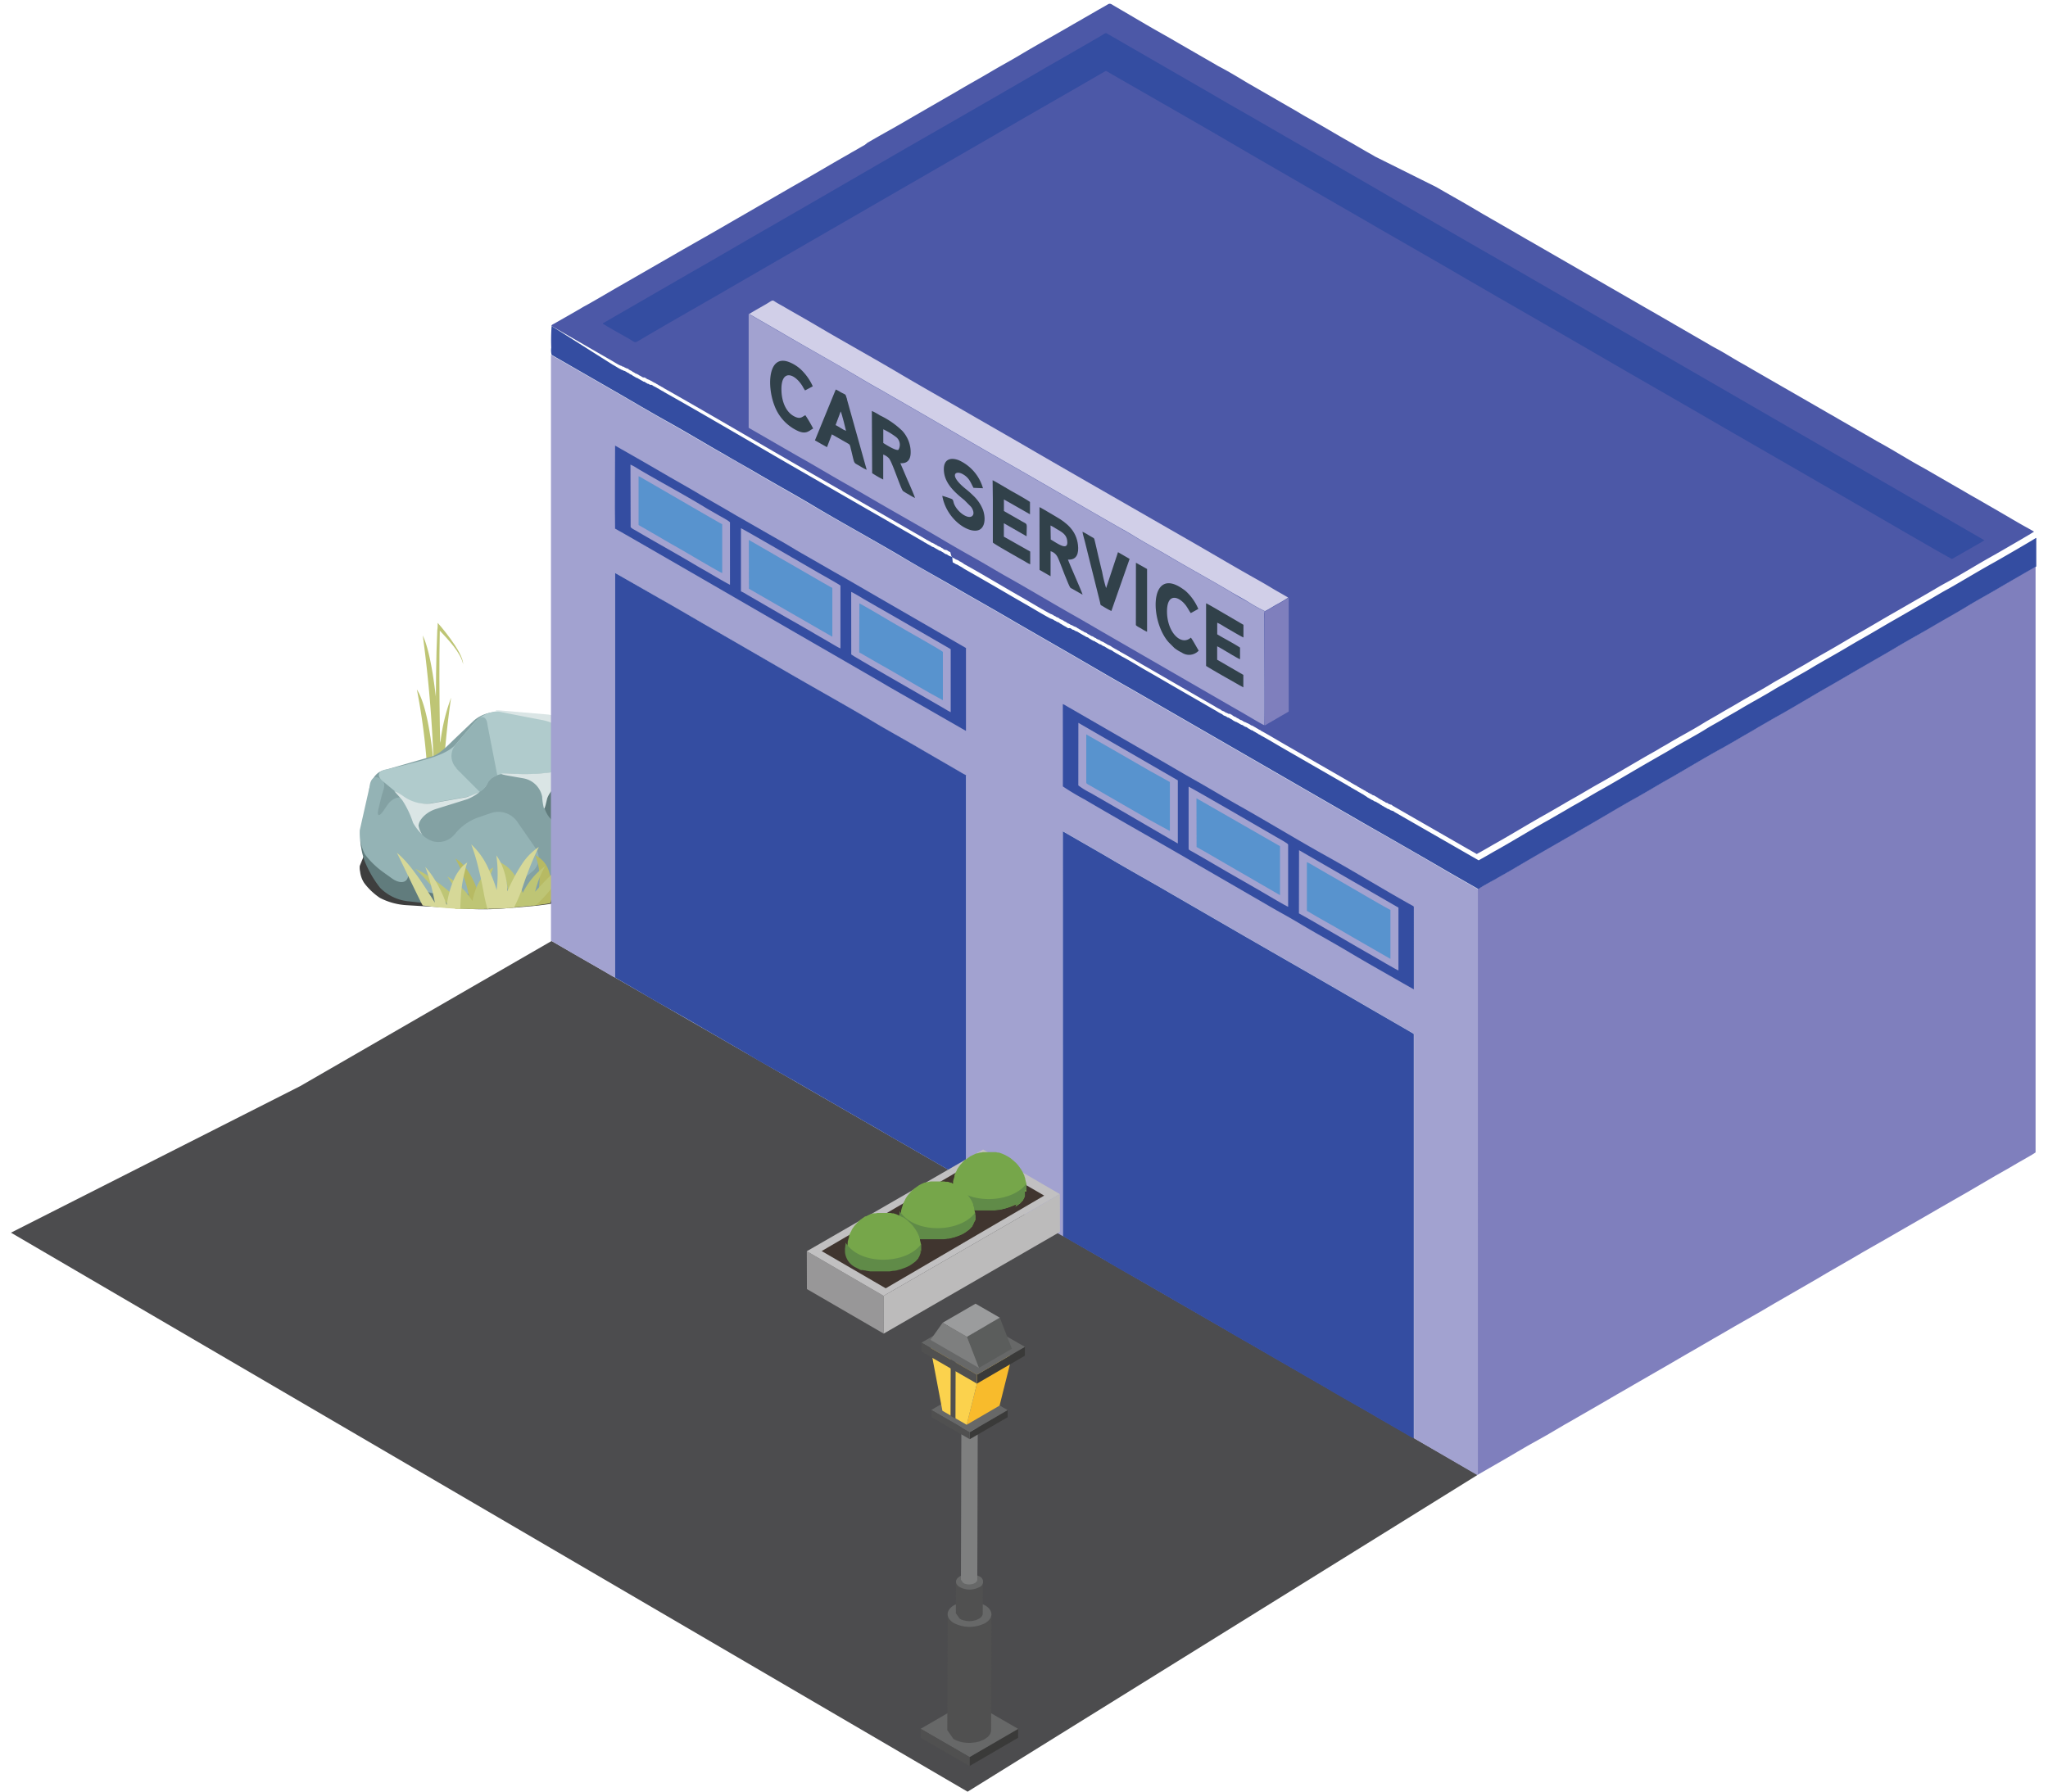 <svg id="Layer_1" data-name="Layer 1" xmlns="http://www.w3.org/2000/svg" viewBox="0 0 352.94 308.84"><defs><style>.cls-1{fill:#4c4c4e;}.cls-1,.cls-10,.cls-11,.cls-12,.cls-13,.cls-14,.cls-15,.cls-16,.cls-17,.cls-18,.cls-19,.cls-2,.cls-20,.cls-21,.cls-22,.cls-23,.cls-24,.cls-25,.cls-26,.cls-27,.cls-28,.cls-29,.cls-3,.cls-30,.cls-31,.cls-32,.cls-33,.cls-4,.cls-5,.cls-6,.cls-7,.cls-8,.cls-9{fill-rule:evenodd;}.cls-2{fill:#3a3a39;}.cls-3{fill:#676868;}.cls-4{fill:#505050;}.cls-5{fill:#7e7f7f;}.cls-6{fill:#6f7373;}.cls-7{fill:#f8bb2c;}.cls-8{fill:#dab544;}.cls-9{fill:#fbd24d;}.cls-10{fill:#5b5d5c;}.cls-11{fill:#9b9c9d;}.cls-12{fill:#3e3e3e;}.cls-13{fill:#bec575;}.cls-14{fill:#83a1a3;}.cls-15{fill:#94b3b5;}.cls-16{fill:#617c7d;}.cls-17{fill:#b0cbcc;}.cls-18{fill:#dae5e5;}.cls-19{fill:#b7ba63;}.cls-20{fill:#d6d898;}.cls-21{fill:#4c58a7;}.cls-22{fill:#7f7fbd;}.cls-23{fill:#a2a2d0;}.cls-24{fill:#344da1;}.cls-25{fill:#d1cfe8;}.cls-26{fill:#5893ce;}.cls-27{fill:#31414a;}.cls-28{fill:#989798;}.cls-29{fill:#c1c0c1;}.cls-30{fill:#40352f;}.cls-31{fill:#bcbbbb;}.cls-32{fill:#608b48;}.cls-33{fill:#76a64a;}</style></defs><polygon class="cls-1" points="1.89 212.48 166.75 308.84 254.66 254.22 95.06 162.2 51.73 187.22 1.89 212.48"/><polygon class="cls-2" points="167.09 302.87 175.46 298.01 175.45 299.55 167.09 304.41 167.09 302.87"/><polygon class="cls-3" points="158.66 298 167.03 293.14 175.46 298.01 167.09 302.87 158.66 298"/><polygon class="cls-4" points="167.09 302.87 167.09 304.41 158.65 299.54 158.66 298 167.09 302.87"/><polygon class="cls-4" points="170.79 278.66 170.77 278.7 170.59 279.06 170.55 279.11 170.25 279.45 169.99 279.63 169.71 279.82 169 280.13 168.7 280.22 168.33 280.31 167.78 280.4 167.75 280.4 167.08 280.43 167 280.43 166.36 280.39 166.28 280.38 165.68 280.28 165.56 280.25 164.97 280.05 164.38 279.77 163.31 278.24 163.25 298.23 164.32 299.76 164.91 300.04 165.38 300.2 165.5 300.24 165.62 300.26 165.76 300.3 166.14 300.37 166.22 300.37 166.3 300.38 166.51 300.4 166.88 300.42 166.95 300.42 167.03 300.42 167.26 300.42 167.69 300.38 167.72 300.38 168.17 300.33 168.27 300.3 168.64 300.21 168.88 300.15 168.94 300.12 169.66 299.81 169.74 299.76 169.93 299.61 170.18 299.44 170.23 299.4 170.46 299.16 170.49 299.1 170.52 299.05 170.61 298.93 170.71 298.72 170.72 298.69 170.72 298.65 170.77 298.5 170.8 298.29 170.8 298.26 170.85 278.26 170.79 278.66"/><path class="cls-3" d="M169.79,276.74a5.91,5.91,0,0,0-5.34-.06c-1.49.84-1.52,2.22-.07,3.09a5.89,5.89,0,0,0,5.33.05c1.49-.83,1.53-2.21.08-3.08"/><polygon class="cls-4" points="169.34 272.89 169.33 272.91 169.21 273.13 169.2 273.17 169 273.37 168.86 273.49 168.68 273.6 167.96 273.88 167.86 273.89 167.04 273.98 167.03 273.98 166.19 273.88 166.15 273.87 165.4 273.56 164.74 272.63 164.73 278.09 165.39 279.02 165.74 279.21 166.03 279.29 166.13 279.32 166.17 279.32 166.27 279.35 166.5 279.39 166.73 279.42 166.96 279.44 167.01 279.44 167.03 279.44 167.19 279.44 167.45 279.42 167.75 279.37 167.84 279.34 167.94 279.32 168.18 279.27 168.66 279.06 168.72 279.02 168.84 278.94 169 278.83 169.02 278.81 169.16 278.65 169.18 278.63 169.21 278.59 169.25 278.51 169.32 278.39 169.32 278.37 169.33 278.35 169.35 278.25 169.36 278.12 169.36 278.11 169.38 272.64 169.34 272.89"/><path class="cls-3" d="M168.73,271.7a3.67,3.67,0,0,0-3.28,0c-.92.52-.94,1.38,0,1.9a3.55,3.55,0,0,0,3.28,0,1,1,0,0,0,0-1.9"/><polygon class="cls-5" points="168.51 241.77 168.41 242.07 168.4 242.08 168.08 242.36 167.64 242.51 167.59 242.53 167.09 242.59 167.07 242.59 166.56 242.52 166.54 242.51 166.09 242.34 165.69 241.76 165.6 272.29 166 272.86 166.22 272.97 166.4 273.03 166.45 273.05 166.47 273.05 166.54 273.06 166.68 273.09 166.81 273.11 166.96 273.11 166.99 273.11 167 273.11 167.1 273.11 167.25 273.1 167.44 273.07 167.5 273.06 167.56 273.05 167.71 273.01 167.99 272.88 168.03 272.86 168.21 272.73 168.29 272.64 168.31 272.61 168.32 272.6 168.35 272.55 168.39 272.47 168.41 272.39 168.42 272.32 168.42 272.3 168.51 241.77"/><polygon class="cls-6" points="168.11 241.21 166.11 241.19 166.09 242.34 168.08 242.36 168.11 241.21"/><polygon class="cls-2" points="167.12 246.86 173.65 243.06 173.65 244.29 167.12 248.08 167.12 246.86"/><polygon class="cls-3" points="160.49 243.04 167.03 239.25 173.65 243.06 167.12 246.86 160.49 243.04"/><polygon class="cls-4" points="167.12 246.86 167.12 248.08 160.49 244.26 160.49 243.04 167.12 246.86"/><polygon class="cls-7" points="168.7 237.14 174.38 233.84 172.26 242.29 166.59 245.59 168.7 237.14"/><polygon class="cls-8" points="160.35 232.31 166.02 229.01 174.38 233.84 168.7 237.14 160.35 232.31"/><polygon class="cls-9" points="168.7 237.14 166.59 245.59 162.41 243.18 160.35 232.31 168.7 237.14"/><polygon class="cls-4" points="164.69 234.59 164.66 244.56 163.81 244.07 163.84 234.11 164.69 234.59"/><polygon class="cls-2" points="168.36 236.96 176.62 232.16 176.62 233.69 168.36 238.5 168.36 236.96"/><polygon class="cls-3" points="158.8 231.44 167.05 226.65 176.62 232.16 168.36 236.96 158.8 231.44"/><polygon class="cls-4" points="168.36 236.96 168.36 238.5 158.79 232.97 158.8 231.44 168.36 236.96"/><polygon class="cls-10" points="166.63 230.43 172.3 227.13 174.38 232.49 168.7 235.79 166.63 230.43"/><polygon class="cls-11" points="162.44 228.01 168.12 224.72 172.3 227.13 166.63 230.43 162.44 228.01"/><polygon class="cls-5" points="166.63 230.43 168.7 235.79 160.35 230.96 162.44 228.01 166.63 230.43"/><path class="cls-12" d="M104.11,144.38a5,5,0,0,0-1.34-1.78,3.61,3.61,0,0,0-.88-.86L99,139.67a10.29,10.29,0,0,0-4.62-1.34L86.66,138c-1.21-.06-1.53,0-1,.06a10.23,10.23,0,0,0-1.44.16,8.41,8.41,0,0,0-2.58.7l-3.41,1.78a12.19,12.19,0,0,1-4.22,1.68l-7.71,1.21h0l-.18,0a3.34,3.34,0,0,0-1.83.77.89.89,0,0,0-.61.79L62,149.25a3.2,3.2,0,0,0,.06,1h0a4.54,4.54,0,0,0,.67,1.9l.12.17a11.24,11.24,0,0,0,2.62,2.45,11.41,11.41,0,0,0,4.6,1.26l10.82.65a47.59,47.59,0,0,0,5.85-.07l5-.42a55.42,55.42,0,0,0,5.64-.83l3-.63a7.83,7.83,0,0,0,2.39-1.05,3,3,0,0,0,1.1-.94l1.27-2.29a3.8,3.8,0,0,0,.23-2.84Z"/><path class="cls-13" d="M75.18,136.5a88.71,88.71,0,0,1,1.48-10.22,17.36,17.36,0,0,0-1.88,5.57c-.58-5.72-1.48-10.74-2.94-13a108,108,0,0,1,2,19.2v0c-.35,3.14-.6,6.55-.78,9.85a24.32,24.32,0,0,0,1.61-2.46c0-2,.13-3.84.25-5.68.18.25.34.5.52.74-.07-1.34-.16-2.7-.26-4.05"/><path class="cls-13" d="M75.81,108.72c1.4,1.52,3.55,3.7,4,5.75,0-2.18-4.38-7.11-4.38-7.11,0,.41,0,.84-.07,1.26h0c-.44,9.63-.16,22.25-.15,23.94.25,1.15.52,2.2.8,3.17-.06-2.88-.44-16.77-.22-27"/><path class="cls-13" d="M76.26,135.06c.34-5.43.83-10.43,1.48-14.8a32.62,32.62,0,0,0-1.88,8.06c-.59-8.28-1.49-15.56-3-18.78a224.21,224.21,0,0,1,2,27.81v0c-.35,4.55-.59,9.49-.78,14.27.56-1.09,1.1-2.28,1.61-3.57q.08-4.23.26-8.23c.17.37.34.74.52,1.08-.08-1.94-.16-3.91-.26-5.86"/><path class="cls-14" d="M93.71,124.17l-7.1-1.37a6.24,6.24,0,0,0-4.92,1.38l-3.41,3.25c-1.12,1.07-2.62,2.75-4.22,3.07l-7.71,2.22c-1.6.31-2.3,1.6-2.7,3.19l-.35,4.91a30.21,30.21,0,0,0,.89,5.24l1.28,4.57a4.77,4.77,0,0,0,3.64,3l12.79,2a18.37,18.37,0,0,0,5.78-.2l12.49-2.87a3.81,3.81,0,0,0,2.94-3.32l.39-15.05a7.25,7.25,0,0,0-1.93-4.63l-3-2.93a11,11,0,0,0-4.89-2.52"/><path class="cls-15" d="M78.36,143.8A3.62,3.62,0,0,1,74.55,145a4.43,4.43,0,0,1-2.94-3.35,7.12,7.12,0,0,0-1.86-3.87c-.82-.69-2.17-.23-3,1l-.59.87c-.85,1.25-1.26,1.11-.91-.33l.45-1.86c.34-1.44,1-2.31,0-3.11s-1.86-.25-2,1.22L62,143.1a11.45,11.45,0,0,0,.77,4.65,14.64,14.64,0,0,0,3,3.86l1.68,1.48a7.81,7.81,0,0,0,5.06,1.62l12.25-1a11.08,11.08,0,0,0,5.15-2l1.81-1.46a3,3,0,0,0,.61-4L89,141.44a4,4,0,0,0-4.36-1.3l-2.27.78a8.88,8.88,0,0,0-4,2.88"/><path class="cls-16" d="M81.79,155l-7-1a4.34,4.34,0,0,1-3.49-2.55c-.32-1.18-.74-1.29-1-.26s-1.43,1.15-2.72.25l-1.39-1a14.79,14.79,0,0,1-3.32-3.19,8.34,8.34,0,0,1-.77-2.47,13.66,13.66,0,0,0,.67,3.47l.12.3a18.88,18.88,0,0,0,2.62,4.49,8,8,0,0,0,4.6,2.29l10.82,1.19a26.63,26.63,0,0,0,5.85-.13l5-.77a32.55,32.55,0,0,0,5.64-1.51l3-1.15a8.26,8.26,0,0,0,2.93-2.61,6.84,6.84,0,0,1-3.08,2l-12.57,2.42a21.4,21.4,0,0,1-5.82.15"/><path class="cls-17" d="M93.86,123.55l-7.21-.93a5.88,5.88,0,0,0-4.73,1.74l-3.44,4c-1,1.17-3.16,2-5,2.52-2.59.76-6.69,1.71-6.69,1.71-1.62.18-2,1.13-.76,2.12l3,2.48a7.11,7.11,0,0,0,5.09,1.29l6.29-1.12c1.6-.29,3.21-1.33,3.58-2.34s2-1.75,3.64-1.68l1.93.09a34.74,34.74,0,0,0,5.86-.34l4.14-.67c1.61-.26,2.2-1.47,1.32-2.72l-2.52-3.56a7.46,7.46,0,0,0-4.52-2.63"/><path class="cls-15" d="M78.66,132.48l4,4A3.17,3.17,0,0,0,84,135.06a2.77,2.77,0,0,1,1.71-1.38L84,124.9c-.12-1.27-.82-1.62-1.65-.93a2.87,2.87,0,0,0-.39.39l-3.44,4a3,3,0,0,0,.18,4.08"/><path class="cls-16" d="M96.7,150.1l0-1.69-.28-3.4a7.08,7.08,0,0,0-1.59-3.93,4.72,4.72,0,0,1-1.16-3.45c.12-1.19,1.51-2.38,3.11-2.66l1.76-.29c1.6-.28,2.76-3.47,3.34-4.18s1.89,2.26,2.19,3.7l1.21,5.82a12.29,12.29,0,0,1-.23,5.19l-1.27,4.18c-.43,1.42-2.59,3.41-4.22,3.36l-5.9,1.36c3.42-2,3-3.08,3-4"/><path class="cls-18" d="M69.33,137.94a16.16,16.16,0,0,1,1.85,3.88,9,9,0,0,0,1.6,2.06,3.76,3.76,0,0,1-.65-1.56c.08-1.09,1.4-2.36,2.94-2.85l5.47-1.71a8.26,8.26,0,0,0,2.16-1.28,19.13,19.13,0,0,1-2.27.92l-6.29,1.12a6.88,6.88,0,0,1-4.61-1.26,7.22,7.22,0,0,0-1.58-.88s1.18,1.3,1.38,1.56"/><path class="cls-18" d="M86.61,122.8l7.1,1.37a8.43,8.43,0,0,1,4.54,2.76l1.14,1.53c.91,1.22,1.42,2.58,1.13,3s-1.82,1.05-3.42,1.32l-1.66.28a33.8,33.8,0,0,1-5.86.36l-1.93-.09c-1.63-.07-1.66.1-.05.38l2.63.46a4,4,0,0,1,3.2,3.15,10.69,10.69,0,0,0,.3,2c.18.21.39-1,.58-1.72a4.47,4.47,0,0,1,3.48-2.84l.79-.13c1.6-.28,3.29,0,3.77.61a27.33,27.33,0,0,1,.45,3,19.64,19.64,0,0,0-.13-3.41,2.85,2.85,0,0,1,.17-2.41c.4-.49,0-1.88-1-3.09L99,125.61a7.32,7.32,0,0,0-4.62-2.45l-7.73-.66c-1.62-.14-1.65,0,0,.3"/><path class="cls-19" d="M99.25,150.18l-.39.4A47.77,47.77,0,0,0,95,155.1a1.21,1.21,0,0,1-.22.6q-1.2.2-2.4.36l-1.29.16,1.14-.28h0a27.46,27.46,0,0,0,.66-2.71c0-.1,0-.2,0-.29a12.64,12.64,0,0,0,.09-1.72,9.51,9.51,0,0,0-.06-1.08,10,10,0,0,0-.7-2.73,4.58,4.58,0,0,1,2.43,2.93c.06.2.12.41.17.62a9.23,9.23,0,0,1,.22,1.44c0,.14,0,.29,0,.44a1.48,1.48,0,0,1,0,.21l0,0a18.17,18.17,0,0,1,3.94-2.75l.19-.09"/><path class="cls-19" d="M84.78,151.23c-.21.36-.4.73-.58,1.12a15.09,15.09,0,0,0-.76,1.84c-.17.48-.32,1-.45,1.48a4,4,0,0,0,.44,1h-.86q-.93,0-1.86,0s.24.13.39-.29h0a21.2,21.2,0,0,0-.32-2.14,22.07,22.07,0,0,0-.88-3.15c-.17-.49-.36-1-.56-1.4a17.15,17.15,0,0,0-.88-1.71,5.88,5.88,0,0,1,1.4,1.15c.14.15.27.31.4.47A13.33,13.33,0,0,1,82.1,153c.09.22.18.44.26.66a8.38,8.38,0,0,1,.78-1.07,5.77,5.77,0,0,1,1.24-1.13,3.34,3.34,0,0,1,.4-.25"/><path class="cls-13" d="M85,149.59c-.12.28-.22.56-.33.85a2.76,2.76,0,0,0-.08.27c-.08.25-.15.5-.21.77s-.13.57-.18.87a21.25,21.25,0,0,0,0,4.33H84l-1.46,0q-.93,0-1.86,0l-1.39,0-.69,0a4.39,4.39,0,0,1-1.63-1c-.11-.13-.23-.26-.34-.4-.84-1-1.67-1.92-2.47-2.81s-1.78-2-2.6-2.71a15.81,15.81,0,0,1,2.15,1.16c.37.23.76.49,1.14.76.84.59,1.7,1.26,2.57,2q.93.76,1.86,1.62a17,17,0,0,0-1.4-3c-.25-.42-.51-.82-.79-1.21a11.08,11.08,0,0,1,1,.66,12,12,0,0,1,1.44,1.23,13.73,13.73,0,0,1,1.19,1.34c.25.34.49.68.71,1A11.28,11.28,0,0,1,82.1,153a7.56,7.56,0,0,1,.81-1.52A5.83,5.83,0,0,1,84.29,150l.23-.16c.16-.11.32-.2.48-.29"/><path class="cls-13" d="M99.24,147.51c-.88,1-1.81,2.26-2.78,3.61l-.21.3c-.38.52-.76,1.06-1.13,1.6a25.07,25.07,0,0,1-2.75,3l-1.29.16-2.52.24-1,.08a14.61,14.61,0,0,0,0-2.88l-.09-.58a.53.53,0,0,0,0-.13h0a15.81,15.81,0,0,0-.66-2.57,12.16,12.16,0,0,0-.77-1.75l.33.15a6.1,6.1,0,0,1,2.08,1.77c.13.17.26.35.38.53a10.13,10.13,0,0,1,1.08,2.32c.06.19.12.37.17.56,0-.05.05-.09.07-.14A13.12,13.12,0,0,1,92.06,151a10.31,10.31,0,0,1,.88-.87,9.26,9.26,0,0,1,1-.8,17.22,17.22,0,0,0-.92,1.88,14.67,14.67,0,0,0-.63,1.87c-.06.2-.12.42-.17.63l.17-.19.54-.59c.65-.71,1.29-1.37,1.93-2a22.59,22.59,0,0,1,4.4-3.44"/><path class="cls-20" d="M92.86,146c-.61,1.21-1.2,2.57-1.78,4.08-.3.78-.59,1.59-.88,2.44h0l-.3.88a24.82,24.82,0,0,1-1.34,3.06l-1,.08c-.79.05-1.58.09-2.37.11l-1,0H84s-.37-1.28-.59-2.49c-.09-.53-.2-1.07-.3-1.58s-.16-.75-.23-1.11-.16-.69-.23-1c-.05-.19-.09-.38-.14-.57a33.46,33.46,0,0,0-1.3-4.35A12.7,12.7,0,0,1,84.29,150c.11.22.2.44.3.67.37.85.72,1.78,1,2.77a22.79,22.79,0,0,0-.06-6,8.19,8.19,0,0,1,.79,1.33,12.33,12.33,0,0,1,1.11,4.3c0,.22,0,.44,0,.66l0-.08q.61-1.38,1.26-2.58c.2-.38.41-.75.62-1.1s.39-.64.58-.93A10.2,10.2,0,0,1,92.86,146"/><path class="cls-20" d="M80.55,148.61c-.11.31-.21.64-.3,1s-.26,1-.36,1.49-.23,1.18-.31,1.81c-.2,1.42-.26,3.73-.26,3.73l-.69,0c-1.29-.07-2.58-.18-3.87-.32h0l-1.9-.23c-.09,0-3.29-6.75-4.46-9.09,2,1.62,4.15,4.73,6.54,8.6-.2-1.09-.43-2.15-.71-3.18-.14-.53-.29-1-.45-1.55s-.33-1-.5-1.45a14.92,14.92,0,0,1,1.64,2.21,21.94,21.94,0,0,1,1.78,3.6c.09.25.19.5.28.76l.06-.36a20.44,20.44,0,0,1,.45-2,13.72,13.72,0,0,1,.46-1.37c.07-.19.15-.38.23-.55a8,8,0,0,1,1.19-2,4,4,0,0,1,.52-.56,4.61,4.61,0,0,1,.7-.51"/><path class="cls-21" d="M95.06,56.2l10.28,5.92c.46.26,1.06.66,1.5.85.08,0,.06,0,.06.06l.11,0c.08,0,.06,0,.06.06h.06c.08,0,.06,0,.06.06h.06c.08,0,0,0,0,0l.12.07c.08,0,.06,0,.06,0h.06c.08,0,.06,0,.06.06l.23.12c.08,0,.06,0,.06.06H108c.08,0,0,0,0,.06l.12,0c.08,0,.06,0,.06.06h.06c.08,0,.06,0,.06.06h0c.09,0,.06,0,.06.06l.12.06c.08,0,.06,0,.06.06h.06c.08,0,0,0,0,0l.24.12c.08,0,.06,0,.06.06h0c.09,0,.06,0,.06.06l.24.11c.08,0,.05,0,.05.06h.06c.08,0,.06,0,.06.06l.23.12c.08,0,.06,0,.06,0l.23.12c.09,0,.06,0,.06.06h.06c.08,0,.06,0,.06.06l.23.12c.09,0,.06,0,.06.05h.06c.08,0,.06,0,.06.06l.23.12c.08,0,.06,0,.06.06H111c.08,0,.06,0,.06,0l.23.12c.08,0,.06,0,.06.06l.23.12c.08,0,.06,0,.06.06h.06c.08,0,.06,0,.06,0l.23.12c.08,0,.06,0,.06.06h.06c.08,0,0,0,0,0l.24.12c.08,0,.06,0,.06.06l.35.18c.08,0,0,0,0,0l.24.12c.08,0,.06,0,.06.06.29.11.47.29.75.41.09,0,.06,0,.06.06a3.78,3.78,0,0,1,.35.17c.08,0,.06,0,.06.06,7.34,4.14,15,8.66,22.36,12.91l11.21,6.46c1.85,1.08,3.73,2.13,5.59,3.22l5.62,3.24c.09,0,.06,0,.06.06l.35.17c.08,0,.06,0,.06.06l.76.41c.08,0,.06,0,.06.06l.23.12c.08,0,.06,0,.06,0l.35.18c.08,0,.06,0,.06.06l.23.11c.08,0,.06,0,.06.06h.06c.08,0,.06,0,.06.06l.23.12c.08,0,.06,0,.06.06h.06c.07,0,.05,0,.05,0l.24.12c.08,0,.06,0,.06.06l.23.12c.08,0,.06,0,.06.05h.06c.08,0,0,0,0,.06l.24.12c.08,0,.05,0,.05.06H163c.08,0,.06,0,.06,0l.23.12c.09,0,.06,0,.06.06l.24.12c.08,0,.06,0,.06.06h.05c.08,0,.06,0,.06,0L164,96c.09,0,.06,0,.06.06h.06c.08,0,.06,0,.06.06l.23.11c.08,0,.06,0,.06.06h.06c.08,0,.06,0,.06.06l.23.12c.08,0,.06,0,.06,0l.23.12c.08,0,.06,0,.06.06h.06c.08,0,.06,0,.06.06l.23.12c.08,0,.06,0,.06.05h.06c.08,0,.06,0,.06.06l.11.06c.08,0,.06,0,.06.06h.06c.08,0,.06,0,.06.06H166c.08,0,.05,0,.05.06,2.25,1.23,5.14,2.94,7.43,4.28,1.21.71,2.47,1.42,3.7,2.14s2.51,1.49,3.74,2.15c.09,0,.06,0,.06.06h.06c.08,0,.06,0,.06.06l.11,0c.09,0,.06,0,.06.06h.06c.08,0,.06,0,.06.06h.06c.08,0,.06,0,.06.06l.11.06c.08,0,.06,0,.06.06h.06c.08,0,.06,0,.06.05h.06c.08,0,.06,0,.06.06l.11.06c.08,0,.06,0,.06.06h.06c.08,0,.06,0,.06,0l.23.12c.08,0,.06,0,.06.06h.06c.08,0,0,0,0,.06l.24.11c.08,0,.06,0,.06.06H183c.08,0,.05,0,.05.06l.12.06c.08,0,.06,0,.06.06h.06c.08,0,.05,0,.05.06l.24.11c.08,0,.06,0,.06.06h.05c.09,0,.06,0,.06.06l.24.12c.08,0,0,0,0,.06h.06c.08,0,.06,0,.06,0l.23.12c.09,0,.06,0,.06.06l.24.12c.08,0,.05,0,.05,0h.06c.08,0,.06,0,.06.06l.23.12c.09,0,.06,0,.06.06h.06c.08,0,.06,0,.06,0l.23.12c.08,0,.06,0,.06.06h.06c.08,0,.06,0,.06.06l.23.12c.08,0,.06,0,.06.05l.23.12c.08,0,.06,0,.06.06h.06c.08,0,.06,0,.06.06l.23.11c.08,0,.06,0,.06.06h.06c.08,0,.06,0,.06.06l.23.12c.08,0,.06,0,.06,0l.35.18c.08,0,0,0,0,.06l.35.17c.08,0,.06,0,.06.06l.24.12c.08,0,.05,0,.05.06h.06c.08,0,.06,0,.06,0l.23.12c.08,0,.06,0,.06.06l.35.17c.08,0,.06,0,.06.06l.23.12c.09,0,.06,0,.06.06h.06c.08,0,.06,0,.06,0l.23.12c.08,0,.06,0,.06.06l.35.18c.08,0,.06,0,.06,0,.33.19.7.41,1,.59.08,0,.06,0,.06,0l.35.18c.08,0,.06,0,.06.06a11.88,11.88,0,0,0,1,.58c.09,0,.06,0,.06.06l.35.17c.08,0,.06,0,.06.06,1.29.68,3,1.73,4.33,2.49s2.88,1.66,4.36,2.52l6.55,3.78c.38.22.68.4,1.07.61a7.88,7.88,0,0,0,1.13.63c.08,0,0,0,0,.06l.12.06c.08,0,.06,0,.06.06h.06c.08,0,.06,0,.06.06l.11,0c.08,0,.06,0,.06.06h.06c.08,0,.06,0,.06.06h.06c.08,0,.05,0,.05.06l.12.06c.08,0,.06,0,.06.06h.06c.08,0,.06,0,.06,0l.23.12c.08,0,.06,0,.06.06H212c.08,0,.05,0,.05.06l.24.11c.08,0,.06,0,.06.06h0c.09,0,.06,0,.06.06l.24.12c.08,0,0,0,0,.06h.06c.08,0,.06,0,.06,0l.12.06c.08,0,.06,0,.06.06h.05c.09,0,.06,0,.06.06l.24.12c.08,0,.05,0,.05.05h.06c.08,0,.06,0,.06.06l.23.12c.09,0,.06,0,.06.06h.06c.08,0,.06,0,.06,0l.23.12c.08,0,.06,0,.06.06l.23.12c.08,0,.06,0,.06.06h.06c.08,0,.06,0,.06,0l.23.12c.08,0,.06,0,.06.06H215c.08,0,.06,0,.06.06l.23.11c.08,0,.06,0,.06.06h.06c.08,0,.05,0,.05.06l.24.12c.08,0,.06,0,.06,0l.23.12c.08,0,.06,0,.06.06.29.11.48.29.76.41.08,0,.05,0,.05.06l.35.17c.09,0,.06,0,.06.06,1,.53,2.65,1.52,3.74,2.15l11.25,6.48c.08,0,.06,0,.06.06l.35.17c.08,0,.06,0,.06.06l.51.29a4.63,4.63,0,0,0,.54.29c.08,0,.05,0,.05.06.2.11.43.25.64.35s.06,0,.06.06l.35.18c.08,0,.06,0,.06.05l.35.18c.08,0,.06,0,.06.06l.23.12c.08,0,.06,0,.06.05h.06c.08,0,.06,0,.06.06l.23.12c.08,0,.06,0,.06.06h.06c.08,0,0,0,0,0l.24.12c.08,0,.06,0,.06.06l.23.12c.08,0,.06,0,.06,0h.06c.08,0,.06,0,.06.06l.23.12c.08,0,.06,0,.06.06h.05c.09,0,.06,0,.06.05l.24.12c.08,0,0,0,0,.06h.06c.08,0,.06,0,.06.06l.23.12c.09,0,.06,0,.06.05l.24.12c.08,0,.05,0,.05.06h.06c.08,0,.06,0,.06.06l.23.11c.09,0,.06,0,.06.06h.06c.08,0,.06,0,.06.06l.23.12c.08,0,.06,0,.06,0h.06c.08,0,.06,0,.06.06l.11.06c.09,0,.06,0,.06.06h.06c.08,0,.06,0,.06.06h.06c.08,0,.06,0,.06,0l.11.07c.08,0,.06,0,.06,0h.06c.08,0,.06,0,.06.06l.11.06c.08,0,.06,0,.06.06l14.52,8.34,1.51-.85c.54-.3,1-.58,1.51-.87,3-1.68,6-3.54,9-5.21l3-1.73c.45-.28,1-.58,1.48-.86,1.44-.79,3.05-1.79,4.51-2.6,3-1.68,6-3.5,9-5.21.51-.28,1-.55,1.48-.85s1-.56,1.52-.88c1.83-1.11,4.24-2.36,6-3.47,1-.61,2-1.15,3-1.75s2-1.14,3-1.74c1.89-1.13,4.2-2.35,6-3.48,1-.59,2-1.12,3-1.72s2-1.13,3-1.73c1.82-1.1,4.14-2.36,6-3.48,1-.59,2-1.19,3-1.75,2-1.13,4-2.35,6-3.48l6-3.46c1-.58,2-1.19,3-1.72,2.4-1.31,5.12-3,7.54-4.36,1.11-.61,7.43-4.27,7.49-4.38l-1-.57c-1.69-.92-3.34-1.92-5-2.88l-4-2.31c-.69-.38-1.32-.75-2-1.15l-2-1.15-5-2.89c-2.71-1.47-5.29-3.13-8-4.6l-6-3.46c-.34-.2-.66-.37-1-.58-.67-.4-1.32-.74-2-1.15l-12-6.91-1-.58c-.33-.19-.67-.4-1-.58-1.68-.91-3.31-2-5-2.88-.35-.19-.67-.37-1-.57l-9-5.21c-.35-.21-.65-.38-1-.57l-20-11.53c-.66-.4-1.33-.75-2-1.15l-1-.58c-.35-.2-.64-.39-1-.58l-2-1.15c-.67-.41-1.32-.75-2-1.16l-1-.57-2-1.18c-2-1.18-4-2.28-6-3.45L237,27c-.67-.41-1.35-.76-2-1.15l-2-1.16c-2.68-1.5-5.31-3.11-8-4.6-.69-.39-1.35-.8-2-1.18-2.68-1.53-5.33-3.08-8-4.61-1.66-1-3.31-2-5-2.88-.35-.19-.64-.39-1-.58l-6-3.46c-2-1.18-4-2.26-6-3.45L192,1c-.37-.2-.66-.51-1.06-.26-.65.4-1.34.76-2,1.15l-2,1.15c-.35.2-.64.39-1,.58l-1,.57c-3,1.76-6,3.4-9,5.19-1.65,1-3.33,1.89-5,2.88-2,1.19-4,2.28-6,3.47l-8,4.62c-2.32,1.38-4.68,2.65-7,4l-.48.28L149,25c-.7.38-1.3.76-2,1.14-.36.19-.64.39-1,.58-3,1.69-6,3.51-9,5.19L123,40c-2.32,1.33-4.69,2.66-7,4l-9,5.18c-2,1.14-4,2.35-6,3.46-.35.18-.67.37-1,.57l-1,.58-3.51,2c-.18.11-.4.18-.46.36"/><path class="cls-22" d="M254.65,153.27V254.22l3-1.73c2.39-1.34,5.19-3.08,7.51-4.33,1.86-1,4.07-2.4,6-3.46l.74-.43,3.77-2.17,3-1.75c1-.58,2-1.13,3-1.73l6-3.46,3-1.75c1-.58,2-1.13,3-1.73.52-.31,1-.56,1.51-.88l1.52-.87c2.92-1.73,6.15-3.48,9-5.2l6-3.46c1-.58,2-1.15,3-1.76l4.51-2.6c2.39-1.43,5.1-2.91,7.55-4.35l6-3.45c1-.58,2-1.17,3-1.73.27-.15.46-.28.74-.43,3.22-1.8,6.56-3.86,9.8-5.66.26-.14.48-.28.73-.43s.51-.29.77-.45c.84-.5,2.31-1.28,3-1.76v-101c-.3.1-5.85,3.34-6,3.44-2,1.2-4,2.3-6,3.48s-4.16,2.35-6,3.49-4,2.27-6,3.45-4,2.31-6,3.48-4,2.34-6,3.48c-2.93,1.65-6.08,3.59-9,5.21l-3,1.73c-1,.61-2,1.14-3,1.75s-2,1.17-3,1.73c-3,1.68-6,3.51-9.06,5.22-2,1.15-4,2.35-6,3.46-2.93,1.62-6.09,3.54-9,5.21-3.88,2.22-8.25,4.68-12.06,7-1,.59-2,1.12-3,1.72-.38.24-2.84,1.57-3,1.77"/><path class="cls-23" d="M106,168.5V98.76l7.58,4.37c2.53,1.43,5,2.9,7.54,4.35,5.07,2.92,10.07,5.81,15.12,8.74S146.39,122,151.39,125c2.49,1.46,5.06,2.86,7.55,4.34l6.61,3.83a9.81,9.81,0,0,0,.95.52l0,69.79c.57.26,6.51,3.73,7.26,4.18l4.18,2.41c.36.2.69.41,1.07.62l4.19,2.41V143.3l7.55,4.35c3.67,2.19,7.63,4.36,11.36,6.55l11.34,6.56c7.53,4.35,15.2,8.72,22.71,13.1l6.61,3.82.48.28.22.13c.17.11.14.06.21.21v69.62l10.84,6.31h.07c.13,0,0,0,.1,0V153.27l-5-2.86c-4.85-2.86-10.06-5.83-15-8.64l-39.93-23.06c-4.15-2.34-8.34-4.83-12.49-7.21l-7.44-4.29c-3.21-1.91-6.7-3.86-10-5.76s-6.66-3.8-10-5.76c-4.89-2.9-10.13-5.75-15-8.65-3.19-1.91-6.71-3.83-9.94-5.74-1.67-1-3.31-1.92-5-2.88-3.35-1.91-6.61-3.87-10-5.77s-6.63-3.84-10-5.76l-9.94-5.72v101a5.81,5.81,0,0,1,.68.37l1.36.8c.24.14.47.25.71.4,2.42,1.45,5.07,2.88,7.5,4.34.24.14.47.27.72.39"/><path class="cls-24" d="M183.18,213.05c.6.44,6.34,3.65,7.52,4.37,2.33,1.41,5.13,2.92,7.55,4.35.64.38,1.25.72,1.89,1.08l.91.54,10.4,6c1.78,1.08,3.87,2.22,5.69,3.29,2.41,1.42,5.21,3,7.54,4.36.63.38,1.25.7,1.89,1.09s1.27.71,1.92,1.1c3,1.82,6.42,3.64,9.42,5.45.64.38,1.26.7,1.89,1.09l2.85,1.64a6,6,0,0,0,1,.52V178.3c-.07-.15,0-.1-.21-.21l-.22-.13-.48-.28-6.61-3.82c-7.51-4.38-15.18-8.75-22.71-13.1l-11.34-6.56c-3.73-2.19-7.69-4.36-11.36-6.55l-7.55-4.35Z"/><path class="cls-24" d="M106,168.5l4.68,2.72c3.35,2,7.09,4,10.43,6l7.53,4.36c2,1.23,4.52,2.61,6.62,3.82.31.17.63.38,1,.56l11.31,6.53c.66.35,1.23.73,1.89,1.09,1.83,1,3.88,2.29,5.69,3.28l3.77,2.18c.64.34,1.23.73,1.89,1.09l5.68,3.28,0-69.79a9.81,9.81,0,0,1-.95-.52l-6.61-3.83c-2.49-1.48-5.06-2.88-7.55-4.34-5-3-10.08-5.81-15.12-8.73s-10.05-5.82-15.12-8.74c-2.51-1.45-5-2.92-7.54-4.35L106,98.76Z"/><path class="cls-23" d="M217.88,125c.1-.24,0-15.4,0-18.42a3.19,3.19,0,0,1,.07-1.22,25.5,25.5,0,0,1-2.86-1.58c-1-.55-1.85-1-2.77-1.6-3.62-2.16-7.44-4.23-11.1-6.4-1.84-1.09-3.74-2.09-5.54-3.2-.93-.57-1.86-1.09-2.81-1.63-6.51-3.72-12.83-7.45-19.41-11.19s-12.93-7.51-19.45-11.24c-.92-.52-1.83-1.08-2.77-1.59s-1.91-1.09-2.81-1.62c-4.53-2.7-9.32-5.33-13.86-8l-4.88-2.82-.34-.19c-.12-.06-.29-.1-.22-.23-.12.08-.09-.1-.11.16V73.74l8.32,4.8c2.75,1.53,5.55,3.23,8.32,4.8,1.88,1.06,3.68,2.12,5.54,3.2,3.65,2.12,7.5,4.27,11.1,6.4,1.84,1.1,3.69,2.16,5.55,3.2s3.69,2.16,5.58,3.23c3.7,2.07,7.38,4.29,11.09,6.4,1.88,1.06,3.69,2.12,5.54,3.2l22.18,12.81c.93.53,1.86,1.06,2.77,1.6.43.25,2.56,1.52,2.83,1.61"/><path class="cls-24" d="M103.87,55.79c.63.42,3.65,2.11,4.62,2.66,1.25.71.6.83,2.79-.44,2.48-1.45,4.94-2.88,7.43-4.3,6.18-3.52,12.39-7.17,18.59-10.73l33.5-19.34C177,20,183.2,16.5,189.39,12.9c.3-.17.62-.34.93-.53s.23-.19.94.22l1.88,1.09c7.43,4.28,15,8.57,22.33,12.89l14.89,8.61c2.49,1.43,4.95,2.84,7.43,4.29,5,2.89,10,5.72,14.9,8.6,7.41,4.31,14.88,8.55,22.29,12.87s14.89,8.56,22.33,12.9l14.9,8.59c2.51,1.43,4.92,2.87,7.43,4.3,1.48.84,16.54,9.64,16.76,9.62l4.67-2.67.48-.28.43-.27,0,0L282.5,58.74c-9.94-5.73-19.81-11.48-29.76-17.18S232.9,30,222.94,24.35c-2.51-1.43-4.91-2.86-7.42-4.29s-5-2.84-7.44-4.29L191.33,6.1c-1-.55-.5-.54-1.87.24S187,7.75,185.73,8.49c-2.48,1.46-5,2.84-7.43,4.29-5,2.9-9.9,5.74-14.9,8.6-10,5.7-19.81,11.47-29.76,17.18-5,2.85-9.92,5.77-14.9,8.6L104.1,55.61l-.11.07-.06,0,0,0s0,0,0,0"/><path class="cls-24" d="M95.06,61.17,105,66.89c3.35,1.92,6.62,3.88,10,5.76s6.63,3.86,10,5.77c1.69,1,3.33,1.9,5,2.88,3.23,1.91,6.75,3.83,9.94,5.74,4.84,2.9,10.08,5.75,15,8.65,3.32,2,6.66,3.83,10,5.76s6.77,3.85,10,5.76l7.44,4.29c4.15,2.38,8.34,4.87,12.49,7.21l39.93,23.06c4.91,2.81,10.12,5.78,15,8.64l5,2.86c.11-.2,2.57-1.53,3-1.77,1-.6,2-1.13,3-1.72,3.81-2.28,8.18-4.74,12.06-7,2.93-1.67,6.09-3.59,9-5.21,2-1.11,3.95-2.31,6-3.46,3-1.71,6-3.54,9.06-5.22,1-.56,2-1.14,3-1.73s2-1.14,3-1.75l3-1.73c2.94-1.62,6.09-3.56,9-5.21,2-1.14,4-2.32,6-3.48s4-2.29,6-3.48,4-2.26,6-3.45,4.11-2.35,6-3.49,4-2.28,6-3.48c.18-.1,5.73-3.34,6-3.44V93a.47.47,0,0,0,0-.16c0-.15,0,0-.06-.12-.06.11-6.38,3.77-7.49,4.38-2.42,1.34-5.14,3-7.54,4.36-1,.53-2,1.14-3,1.72l-6,3.46c-2,1.13-4,2.35-6,3.48-1,.56-2,1.16-3,1.75-1.89,1.12-4.21,2.38-6,3.48-1,.6-2,1.13-3,1.73s-2,1.13-3,1.72c-1.82,1.13-4.13,2.35-6,3.48-1,.6-2,1.14-3,1.74s-2.05,1.14-3,1.75c-1.79,1.11-4.2,2.36-6,3.47-.52.32-1,.58-1.52.88s-1,.57-1.48.85c-3,1.71-6,3.53-9,5.21-1.46.81-3.07,1.81-4.51,2.6-.51.28-1,.58-1.48.86l-3,1.73c-3,1.67-6,3.53-9,5.21-.52.29-1,.57-1.51.87l-1.51.85-14.52-8.34-.06-.06-.11-.06-.06-.06h-.06l-.06,0-.11-.07-.06,0h-.06l-.06-.06h-.06l-.06-.06-.11-.06-.06-.06h-.06l-.06,0-.23-.12-.06-.06h-.06l-.06-.06-.23-.11-.06-.06h-.06l-.05-.06-.24-.12-.06-.05-.23-.12-.06-.06h-.06l0-.06-.24-.12-.06-.05h-.05l-.06-.06-.23-.12-.06-.06h-.06l-.06,0-.23-.12-.06-.06-.24-.12,0,0h-.06l-.06-.06-.23-.12-.06-.06h-.06l-.06-.05-.23-.12-.06-.06L235,137l-.06-.05-.35-.18-.06-.06c-.21-.1-.44-.24-.64-.35l-.05-.06a4.63,4.63,0,0,1-.54-.29l-.51-.29-.06-.06-.35-.17-.06-.06L221,128.91c-1.09-.63-2.72-1.62-3.74-2.15l-.06-.06-.35-.17-.05-.06c-.28-.12-.47-.3-.76-.41L216,126l-.23-.12-.06,0-.24-.12-.05-.06h-.06l-.06-.06-.23-.11-.06-.06H215l-.06-.06-.23-.12-.06,0h-.06l-.06-.06-.23-.12-.06-.06-.23-.12-.06,0h-.06l-.06-.06-.23-.12-.06-.06h-.06l-.05-.05-.24-.12-.06-.06H213l-.06-.06-.12-.06-.06,0h-.06l0-.06-.24-.12-.06-.06h0l-.06-.06-.24-.11-.05-.06h-.06l-.06-.06-.23-.12-.06,0h-.06l-.06-.06-.12-.06-.05-.06h-.06l-.06-.06h-.06l-.06-.06-.11,0-.06-.06h-.06l-.06-.06-.12-.06,0-.06a7.88,7.88,0,0,1-1.13-.63c-.39-.21-.69-.39-1.07-.61l-6.55-3.78c-1.48-.86-2.89-1.69-4.36-2.52s-3-1.81-4.33-2.49l-.06-.06-.35-.17-.06-.06a11.88,11.88,0,0,1-1-.58l-.06-.06-.35-.18-.06,0c-.35-.18-.72-.4-1-.59l-.06,0-.35-.18-.06-.06-.23-.12-.06,0h-.06l-.06-.06-.23-.12-.06-.06-.35-.17-.06-.06-.23-.12-.06,0h-.06l-.05-.06-.24-.12-.06-.06-.35-.17,0-.06-.35-.18-.06,0-.23-.12-.06-.06h-.06l-.06-.06-.23-.11-.06-.06h-.06l-.06-.06-.23-.12-.06-.05-.23-.12-.06-.06h-.06l-.06-.06-.23-.12-.06,0h-.06l-.06-.06-.23-.12-.06-.06h-.06l-.05,0-.24-.12-.06-.06-.23-.12-.06,0H184l0-.06-.24-.12-.06-.06h-.05l-.06-.06-.24-.11-.05-.06h-.06l-.06-.06-.12-.06-.05-.06h-.06l-.06-.06-.24-.11,0-.06h-.06l-.06-.06-.23-.12-.06,0h-.06l-.06-.06-.11-.06-.06-.06h-.06l-.06-.05h-.06l-.06-.06-.11-.06-.06-.06h-.06l-.06-.06h-.06l-.06-.06-.11,0-.06-.06H181l-.06-.06c-1.23-.66-2.51-1.44-3.74-2.15s-2.49-1.43-3.7-2.14c-2.29-1.34-5.18-3-7.43-4.28l-.05-.06H166l-.06-.06h-.06l-.06-.06-.11-.06-.06-.06h-.06l-.06-.05-.23-.12-.06-.06h-.06l-.06-.06-.23-.12-.06,0-.23-.12-.06-.06h-.06l-.06-.06-.23-.11L164.1,96H164L164,96l-.23-.12-.06,0h-.05l-.06-.06-.24-.12-.06-.06-.23-.12-.06,0h-.06l-.05-.06-.24-.12,0-.06h-.06l-.06-.05-.23-.12-.06-.06-.24-.12-.05,0h-.06l-.06-.06-.23-.12-.06-.06h-.06l-.06-.06-.23-.11-.06-.06-.35-.18-.06,0-.23-.12-.06-.06-.76-.41-.06-.06-.35-.17-.06-.06-5.62-3.24c-1.86-1.09-3.74-2.14-5.59-3.22l-11.21-6.46c-7.36-4.25-15-8.77-22.36-12.91l-.06-.06a3.78,3.78,0,0,0-.35-.17l-.06-.06c-.28-.12-.46-.3-.75-.41l-.06-.06-.24-.12,0,0-.35-.18-.06-.06-.24-.12,0,0H112l-.06-.06-.23-.12-.06,0h-.06l-.06-.06-.23-.12-.06-.06-.23-.12-.06,0h-.06l-.06-.06-.23-.12-.06-.06h-.06l-.06-.05-.23-.12-.06-.06h-.06l-.06-.06-.23-.12-.06,0-.23-.12-.06-.06h-.06l-.05-.06-.24-.11-.06-.06h0l-.06-.06-.24-.12,0,0h-.06l-.06-.06-.12-.06-.06-.06h0l-.06-.06h-.06l-.06-.06-.12,0,0-.06h-.06l-.06-.06-.23-.12-.06-.06h-.06l-.06,0-.12-.07,0,0h-.06l-.06-.06h-.06l-.06-.06-.11,0-.06-.06c-.44-.19-1-.59-1.5-.85L95.06,56.2A34.8,34.8,0,0,0,95,59.92a3.42,3.42,0,0,0,.06,1.25"/><path class="cls-24" d="M106,77.48c0,4.42-.06,9.27,0,13.64.44.18,30.07,17.35,30.21,17.43,2.53,1.44,5,2.91,7.54,4.35l7.57,4.38c2.5,1.49,5,2.88,7.55,4.35l7.6,4.36V111.7L151.41,103c-2.54-1.45-5-2.93-7.55-4.35-1.25-.71-2.52-1.44-3.77-2.17s-2.58-1.45-3.8-2.21-2.53-1.44-3.77-2.18c-2.51-1.47-5.07-2.87-7.55-4.35-1.26-.75-2.54-1.44-3.81-2.19-2.49-1.5-5-2.87-7.53-4.36-1.25-.75-2.5-1.43-3.77-2.18L106,76.81Z"/><path class="cls-24" d="M183.17,128.62v6.94a42,42,0,0,0,3.72,2.23c6.22,3.67,12.65,7.25,18.89,10.9l11.34,6.56c1.26.73,2.51,1.47,3.78,2.17s2.52,1.44,3.77,2.18c2.47,1.47,5.1,2.9,7.58,4.38,3,1.8,6.36,3.68,9.46,5.46l1.94,1.1V156.37c0-.19-.2-.23-.37-.33-4.84-2.7-9.84-5.78-14.68-8.47-5-2.78-10.1-5.9-15.13-8.73-2.54-1.43-5-2.93-7.54-4.36s-5-2.91-7.57-4.37l-14.2-8.2c-.3-.16-.67-.42-1-.55Z"/><path class="cls-25" d="M129.17,54.05c-.07.13.1.17.22.23l.34.19,4.88,2.82c4.54,2.68,9.33,5.31,13.86,8,.9.53,1.88,1.11,2.81,1.62s1.85,1.07,2.77,1.59c6.52,3.73,12.89,7.51,19.45,11.24s12.9,7.47,19.41,11.19c1,.54,1.88,1.06,2.81,1.63,1.8,1.11,3.7,2.11,5.54,3.2,3.66,2.17,7.48,4.24,11.1,6.4.92.55,1.81,1,2.77,1.6a25.5,25.5,0,0,0,2.86,1.58c.61-.28,1.39-.8,2-1.14a19.18,19.18,0,0,0,2-1.2c-.93-.56-1.92-1.09-2.86-1.66s-1.95-1.15-2.92-1.69c-3.86-2.17-7.75-4.49-11.61-6.7l-17.41-10c-3.89-2.24-7.75-4.46-11.61-6.71l-8.69-5c-3.82-2.22-7.83-4.47-11.61-6.7-4.76-2.83-9.75-5.57-14.52-8.39-1.93-1.14-3.88-2.23-5.81-3.35-.48-.28-1-.54-1.44-.84s-.43-.16-1.46.45c-.4.24-2.73,1.54-2.88,1.69"/><path class="cls-23" d="M127.69,96.08v5.85a7.93,7.93,0,0,1,1.06.58l3.21,1.86c1.42.82,2.86,1.67,4.29,2.48s2.89,1.63,4.29,2.47l2.14,1.24c.42.23,1.86,1.13,2.16,1.2V100.93c-.86-.57-3.2-1.85-4.24-2.46-.75-.43-12.51-7.28-12.91-7.42Z"/><path class="cls-23" d="M204.84,146.34c.09.21.17.2.47.37,2.67,1.5,5.36,3.13,8.06,4.66,1.44.81,2.84,1.64,4.29,2.47.57.33,4,2.38,4.33,2.46V145.59c0-.21-1.7-1.1-2.06-1.32-1.09-.65-14.72-8.54-15.09-8.67Z"/><path class="cls-23" d="M108.68,90.83c.13.27.77.54,1,.69,3.17,1.87,6.48,3.69,9.65,5.57.72.43,1.4.83,2.14,1.24.55.31,4.07,2.4,4.33,2.46V90.07c0-.22-1.78-1.14-2.06-1.31-.7-.42-1.43-.81-2.14-1.24-3.69-2.26-8-4.54-11.8-6.8a7.2,7.2,0,0,0-1.15-.63Z"/><path class="cls-23" d="M146.7,112.81c.12.18,11.63,6.79,12.84,7.48.75.42,1.42.81,2.15,1.24.36.21.71.4,1.07.62s.77.47,1.08.61V111.9l-4.25-2.46c-1.45-.81-2.84-1.66-4.29-2.48-.74-.41-1.41-.81-2.14-1.23s-1.44-.81-2.15-1.23-1.44-.83-2.15-1.24c-.38-.23-1.9-1.15-2.17-1.23Z"/><path class="cls-23" d="M223.85,157.44l2.13,1.2c3.5,2,7.18,4.2,10.71,6.2.38.21,4,2.36,4.31,2.44V156.45l-17.13-9.9Z"/><path class="cls-23" d="M185.83,135.38a12.94,12.94,0,0,0,2.11,1.3l6.43,3.71c.46.27,8.34,4.87,8.61,5V134.51l-17.14-9.91Z"/><path class="cls-26" d="M187.2,131.53v3.38c0,.2.48.39.81.59l.89.51c.61.34,1.19.68,1.81,1.05l7.24,4.18,1.81,1,1.85,1v-8.44l-3.6-2c-.9-.52-10.39-6-10.81-6.21Z"/><path class="cls-26" d="M110.05,90.5l3.57,2.06c1.19.71,2.39,1.39,3.59,2.07.7.39,6.77,4,7.25,4.15V90.36c-.34-.13-11.91-6.88-13.47-7.76a8.8,8.8,0,0,0-.94-.52Z"/><path class="cls-26" d="M148.07,112.46a9.67,9.67,0,0,1,.89.5l2.71,1.56c2.93,1.63,6,3.5,9,5.18l1.82,1v-8.32c0-.16-6.88-4-7.17-4.21-2.4-1.35-4.87-2.89-7.22-4.17Z"/><path class="cls-26" d="M129.06,101.48l7.19,4.14,7.19,4.14,0-8.42c-.61-.3-1.19-.69-1.79-1l-5.4-3.12c-1.2-.69-2.4-1.36-3.59-2.07l-3.61-2.08Z"/><path class="cls-26" d="M225.22,157c2.35,1.41,4.85,2.74,7.19,4.14l7.21,4.15v-8.43c-.7-.33-6.44-3.69-7.2-4.13-1.2-.7-2.38-1.39-3.59-2.07-.64-.36-1.19-.69-1.81-1.05s-1.24-.76-1.8-1Z"/><path class="cls-26" d="M206.21,146c2.34,1.3,4.83,2.8,7.2,4.15,1.17.68,2.41,1.37,3.58,2.07l3.6,2.08,0-8.44-14.4-8.26Z"/><path class="cls-22" d="M218,105.35a3.19,3.19,0,0,0-.07,1.22c0,3,.06,18.18,0,18.42.11.08.26-.07.48-.2l3.68-2.14c0-6.29,0-12.76,0-19.05v-.29l0-.3a19.18,19.18,0,0,1-2,1.2c-.61.34-1.39.86-2,1.14"/><path class="cls-27" d="M150.3,81.56a17.89,17.89,0,0,0,1.91,1.1c0-.94,0-3.19,0-4.31a2.64,2.64,0,0,1,.95.61c.6.61,2.1,5.41,2.47,5.69a11,11,0,0,0,1,.6,9.36,9.36,0,0,0,1.06.59c-.11-.4-1-2.47-1.25-3l-1.28-3c1.59.11,1.91-1.08,1.74-2.55a5.56,5.56,0,0,0-1.38-3,14.25,14.25,0,0,0-3.86-2.68,10.47,10.47,0,0,0-1.41-.77Z"/><path class="cls-27" d="M179.15,98.24l1.9,1.09,0-4.32c.9.28,1.19.89,1.51,1.7.16.38,1.66,4.42,1.92,4.62l2.09,1.18c-.14-.57-2.4-5.6-2.53-6.05,1.54.1,1.9-1.08,1.73-2.54-.28-2.41-1.88-3.78-3.85-4.9-.95-.54-1.86-1.13-2.78-1.61Z"/><path class="cls-27" d="M171.1,86.05v7.46c0,.15,4.72,2.81,5.57,3.29a5.18,5.18,0,0,0,.87.47v-2.2L173,92.51V90.19l3.92,2.25c0-2.45.29-1.94-.91-2.63l-3-1.72v-2l4.49,2.56,0-2.11c-.15-.2-2.8-1.68-3.2-1.9-.63-.36-2.85-1.7-3.24-1.86Z"/><path class="cls-27" d="M207.85,114.79c1.61,1,3.93,2.28,5.65,3.27.23.13.59.31.77.43l0-2.16-4.51-2.61v-2.31c.4.13,3.48,2.09,3.94,2.22v-2c-1-.68-2.77-1.58-3.93-2.29v-2a7.73,7.73,0,0,1,1.11.61c.54.32,3.19,1.88,3.41,1.93V107.7l-3.2-1.87c-.45-.25-3-1.78-3.24-1.83Z"/><path class="cls-27" d="M140.44,75.91l2.08,1.17.84-2.21,2.88,1.64c.29.18.28.47.44,1.07.68,2.73.31,2,1.68,2.87a7.74,7.74,0,0,0,1,.53l-3.39-12.11c0-.16-.08-.29-.13-.46-.14-.52-.16-.36-1-.83a5.73,5.73,0,0,0-.81-.44Z"/><path class="cls-27" d="M162.38,85.43c.73,4.28,4.91,6.84,6.52,5.82.93-.6.92-2.15.51-3.34a6.74,6.74,0,0,0-1.73-2.52,12.69,12.69,0,0,0-1.12-1c-3.17-2.52-1.9-3.34-.7-2.69s1.4,1.48,1.91,2.39l1.63.07a7.57,7.57,0,0,0-4.15-4.82c-1.42-.55-2.53-.17-2.59,1.38-.09,2.45,1.84,4.12,3.54,5.49l1.13,1.14c.26.3.7,1.17.21,1.6-.72.62-2.57-.69-3.13-2.12-.1-.26-.12-.68-.36-.8s-1.49-.53-1.67-.56"/><path class="cls-27" d="M140.14,73.87a23.88,23.88,0,0,0-1.35-2.3c-.58.28-.81.69-1.73.29-1.66-.73-2.35-2.72-2.39-4.59-.09-3.66,2.22-3,3.64-.68a6.08,6.08,0,0,0,.43.71l1.33-.71a9.1,9.1,0,0,0-1.6-2.44,6.47,6.47,0,0,0-2.34-1.68c-3.76-1.61-4,4-2.68,7.4a7.78,7.78,0,0,0,3.78,4.28c1.7.88,2.17.08,2.91-.28"/><path class="cls-27" d="M206.59,112.17c-.29-.45-1.12-2-1.37-2.26-1.65,1.48-4-.85-4.1-4.27s1.87-3,3.18-1.36c.33.41.8,1.31.92,1.4l1.29-.72a8.81,8.81,0,0,0-2.09-3,4.87,4.87,0,0,0-.56-.43c-5.73-4.06-5.81,5.38-2.47,9.17l1,1a6.94,6.94,0,0,0,1.26.78,2.25,2.25,0,0,0,2.92-.32"/><path class="cls-27" d="M191.52,105.34l3.15-9-2-1.16-2.05,6.19a23.42,23.42,0,0,1-.68-2.77c-.23-.92-.45-1.85-.67-2.78s-.42-1.87-.65-2.78c-.08-.31-.17-.3-.39-.43l-.55-.32a10.46,10.46,0,0,0-1.13-.63c.08.54.31,1.27.45,1.84s.31,1.23.46,1.86l2.1,8.4c.12.49,0,.49.45.71a12.72,12.72,0,0,0,1.5.84"/><path class="cls-27" d="M195.75,107.74c.11.2.7.47.93.61a6.57,6.57,0,0,0,1,.55V98.08L195.76,97Z"/><path class="cls-23" d="M181.08,93c1.14.65,3.18,2.22,2.81.06-.18-1.08-1.17-1.49-2-2a7.3,7.3,0,0,0-.85-.48Z"/><path class="cls-23" d="M152.22,76.36c.41.26,2.19,1.4,2.61,1.17a1.69,1.69,0,0,0-.52-2.28A12.25,12.25,0,0,0,152.22,74Z"/><path class="cls-23" d="M144,73.27c.57.27,1.24.8,1.8,1,0-.08-.76-3.11-.92-3.35Z"/><polygon class="cls-28" points="152.29 229.88 139.06 222.2 139.04 215.68 152.27 223.37 152.29 229.88"/><polygon class="cls-29" points="152.27 223.37 139.04 215.68 169.42 198.14 182.65 205.83 152.27 223.37"/><polygon class="cls-30" points="152.64 222.07 141.6 215.65 168.91 199.68 179.95 206.09 152.64 222.07"/><polygon class="cls-31" points="182.65 205.83 182.67 212.34 152.29 229.88 152.27 223.37 182.65 205.83"/><polygon class="cls-32" points="172.4 198.76 172.4 198.76 172.41 198.76 172.4 198.76"/><path class="cls-33" d="M176.88,205.4v-.08l0-.75v0l0-.26,0-.25,0,.11,0-.14-.19-.73v-.06l0-.06-.15-.44,0-.08h0l-.05-.09-.27-.59,0,0-.12-.19-.12-.21-.15-.21-.24-.33-.14-.19-.33-.37-.62-.56-.08-.06-.33-.26-.32-.2,0,0-.09-.05-.12-.07-.16-.09h0l-.11-.06-.19-.09-.36-.16-.16-.06-.23-.08-.21-.07h-.09l-.06,0h-.05l-.3-.07-.17,0h0l.1,0-.12,0-.12,0h-.27l-.29,0h-.85l-.25,0-.14,0h0l-.15,0-.32.07-.18,0-.2.06-.23.07.06,0-.11,0-.07,0,0,0h0l-.2.07h0l-.21.1-.17.08-.36.18-.08.05,0,0-.05,0-.8.58-.06,0-.17.14-.32.32-.08.09-.33.37-.17.22,0,0-.18.26-.09.13-.06.11-.1.15,0,.08-.21.37-.21.49,0,.12,0,.12-.16.51-.07.29,0,.14,0,.11-.12.79,0,.56a3.3,3.3,0,0,0,1.88,2.69l.86.44h0l.07,0,.07,0h0l.06,0,.08,0,.08,0,.16,0,.08,0,.11,0,.2.07h0l.13,0,.17.05.17,0,.17.05.06,0h0l.14,0,.06,0h0l.28,0,.11,0h0l.11,0,.26,0h.05l.16,0h.36l.24,0h.76l.58,0h.22l.63-.1h.14l.38-.07.3-.09.62-.16h-.07a7.65,7.65,0,0,0,1.43-.59l.27-.18L175,208l.42-.3.35-.25.1-.1v0l.42-.45h0l.05-.08,0-.06.08-.14.09-.15v0l0-.07.11-.23,0-.08h0v0l0,0,0-.06,0-.11,0-.26v.14l0-.43Z"/><path class="cls-32" d="M176.88,205.18v.14l0-.75v0l0-.26,0-.25,0,.11,0-.14c-2.51,3.44-10.45,3.75-13-.28l0,.14,0,.11-.12.79,0,.56a3.3,3.3,0,0,0,1.88,2.69l.86.44h0l.07,0,.07,0h0l.06,0,.08,0,.08,0,.16,0,.08,0,.11,0,.2.07h0l.13,0,.17.05.17,0,.17.05.06,0h0l.14,0,.06,0h0l.28,0,.11,0h0l.11,0,.26,0h.05l.16,0h.36l.24,0h.76l.58,0h.22l.63-.1h.14l.38-.07.3-.09.62-.16h-.07a7.65,7.65,0,0,0,1.43-.59l.27-.18L175,208l.42-.3.35-.25.1-.1v0l.42-.45h0l.05-.08,0-.06.08-.14.09-.15v0l0-.07.11-.23,0-.08v0l0,0,0-.06,0-.11,0-.26v.14l0-.43v-.18Z"/><polygon class="cls-32" points="163.61 203.77 163.6 203.77 163.62 203.78 163.61 203.77"/><path class="cls-33" d="M168.09,210.42v-.09l0-.75h0v0l-.05-.26,0-.25v.11l0-.14-.18-.73,0-.06,0-.06-.15-.44,0-.09h0l0-.09-.27-.59,0,0-.12-.19-.12-.21-.15-.21-.24-.34-.14-.19-.32-.36-.62-.56-.09-.06-.33-.26-.32-.21,0,0-.08-.05-.13-.07-.16-.1h0l-.11,0-.19-.09-.35-.16-.17-.06-.23-.08-.21-.07-.09,0H163l0,0-.3-.06-.16,0h0l.1,0-.12,0-.11,0h-.15l-.13,0-.29,0h-.56l-.28,0-.26,0h-.17l-.15,0-.32.06-.18.05-.2,0-.23.08.06,0-.1,0-.08,0,0,0h0l-.2.07h0l-.21.1-.17.07-.35.19-.09.05,0,0,0,0-.8.57-.06.05-.16.14-.34.31-.07.1-.32.37-.18.21,0,0-.18.26-.08.12-.07.12-.1.15,0,.07-.21.38-.21.48,0,.13-.05.12-.16.51-.07.28,0,.14,0,.11-.11.8,0,.55a3.32,3.32,0,0,0,1.88,2.71l.86.42h0l.07,0,.07,0h0l.06,0,.08,0,.09,0,.16.06.07,0,.11,0,.2.07h.05l.12,0,.17,0,.17,0,.18,0,.05,0h0l.15,0h.07l.28,0,.11,0H160l.26,0h.06l.15,0h.36l.24,0h.76l.58,0h.22l.64-.09.16,0h0l.38-.07.3-.08.62-.16h-.07a7.65,7.65,0,0,0,1.43-.59l.27-.19-.12.1.42-.3.35-.26.1-.1,0,0,.43-.46h0l.05-.07,0-.06.08-.14.09-.15v0l0-.07.1-.24.05-.07v0l0,0V211l0-.1,0-.26v.14l.05-.44Z"/><path class="cls-32" d="M168.09,210.2v.13l0-.75h0v0l-.05-.26,0-.25v.11l0-.14c-2.51,3.44-10.45,3.75-13-.29l0,.14,0,.11-.11.8,0,.55a3.32,3.32,0,0,0,1.88,2.71l.86.42h0l.07,0,.07,0h0l.06,0,.08,0,.09,0,.16.06.07,0,.11,0,.2.07h.05l.12,0,.17,0,.17,0,.18,0,.05,0h0l.15,0h.07l.28,0,.11,0H160l.26,0h.06l.15,0h.36l.24,0h.76l.58,0h.22l.64-.09.16,0h0l.38-.07.3-.08.62-.16h-.07a7.65,7.65,0,0,0,1.43-.59l.27-.19-.12.1.42-.3.35-.26.1-.1,0,0,.43-.46h0l.05-.07,0-.06.08-.14.09-.15v0l0-.07.1-.24.05-.07v0l0,0V211l0-.1,0-.26v.14l.05-.44v-.17Z"/><polygon class="cls-32" points="154.25 209.17 154.25 209.17 154.26 209.18 154.25 209.17"/><path class="cls-33" d="M158.72,215.82v-.08l0-.75v0h0l0-.27,0-.25v0l-.18-.73,0-.06,0-.06-.15-.44,0-.09h0l-.05-.08-.27-.6,0,0-.12-.19-.12-.21-.15-.21-.24-.33-.14-.19-.33-.37-.62-.56-.08-.06-.33-.26-.32-.2,0,0-.08,0-.13-.07-.16-.09h0l-.11-.06-.19-.09-.36-.16-.15-.06-.24-.08-.22-.07h-.08l-.06,0h-.05l-.31-.07-.15,0h.08l-.12,0-.12,0h-.27l-.28,0h-.86l-.25,0-.14,0h0l-.16,0-.31.07-.17,0-.21,0-.23.08.05,0-.1,0-.07,0,0,0h0l-.2.08h0l-.21.1-.17.07-.35.19-.09,0,0,0-.05,0-.8.56-.06.05-.16.14-.33.32-.08.09-.33.37-.17.21,0,0-.18.26-.09.12-.06.12-.1.15,0,.08-.21.37-.21.49,0,.12,0,.12-.16.51-.07.28,0,.15,0,.1-.1.8,0,.56a3.25,3.25,0,0,0,1.88,2.69l.86.44h0l.08,0,.07,0h0l.06,0,.08,0,.08,0,.16.05.08,0,.11,0,.2.07h0l.13,0,.17.05.17,0,.17.05.06,0h0l.16,0h.07l.27,0,.13,0h0l.11,0,.25,0H151l.16,0h.36l.24,0h.76l.59,0h.21l.63-.1.17,0h0l.38-.06.31-.09.61-.16h-.07a7.94,7.94,0,0,0,1.43-.59l.27-.19-.12.1.42-.3.35-.26.1-.09,0,0,.42-.45h0v0l.05-.07,0-.06.09-.14.09-.15v0l0-.07.1-.23.05-.08v0l0,0,0-.07,0-.1,0-.26v.14l0-.44Z"/><path class="cls-32" d="M158.72,215.6v.14l0-.75v0l0-.26,0-.25v0c-2.51,3.44-10.45,3.75-13-.29l0,.15,0,.1-.1.8,0,.56a3.25,3.25,0,0,0,1.88,2.69l.86.44h0l.08,0,.07,0h0l.06,0,.08,0,.08,0,.16.05.08,0,.11,0,.2.07h0l.13,0,.17.05.17,0,.17.05.06,0h0l.16,0h.07l.28,0,.12,0h0l.11,0,.25,0H151l.16,0h.36l.24,0h.76l.59,0h.21l.63-.1.17,0h0l.38-.06.31-.09.61-.16h-.07a7.94,7.94,0,0,0,1.43-.59l.27-.19-.12.1.42-.3.35-.26.1-.09,0,0,.42-.45h0v0l.05-.07,0-.06.09-.14.09-.15v0l0-.07.1-.23.05-.08v0l0,0,0-.07,0-.1,0-.26v.14l0-.44v-.17Z"/></svg>
